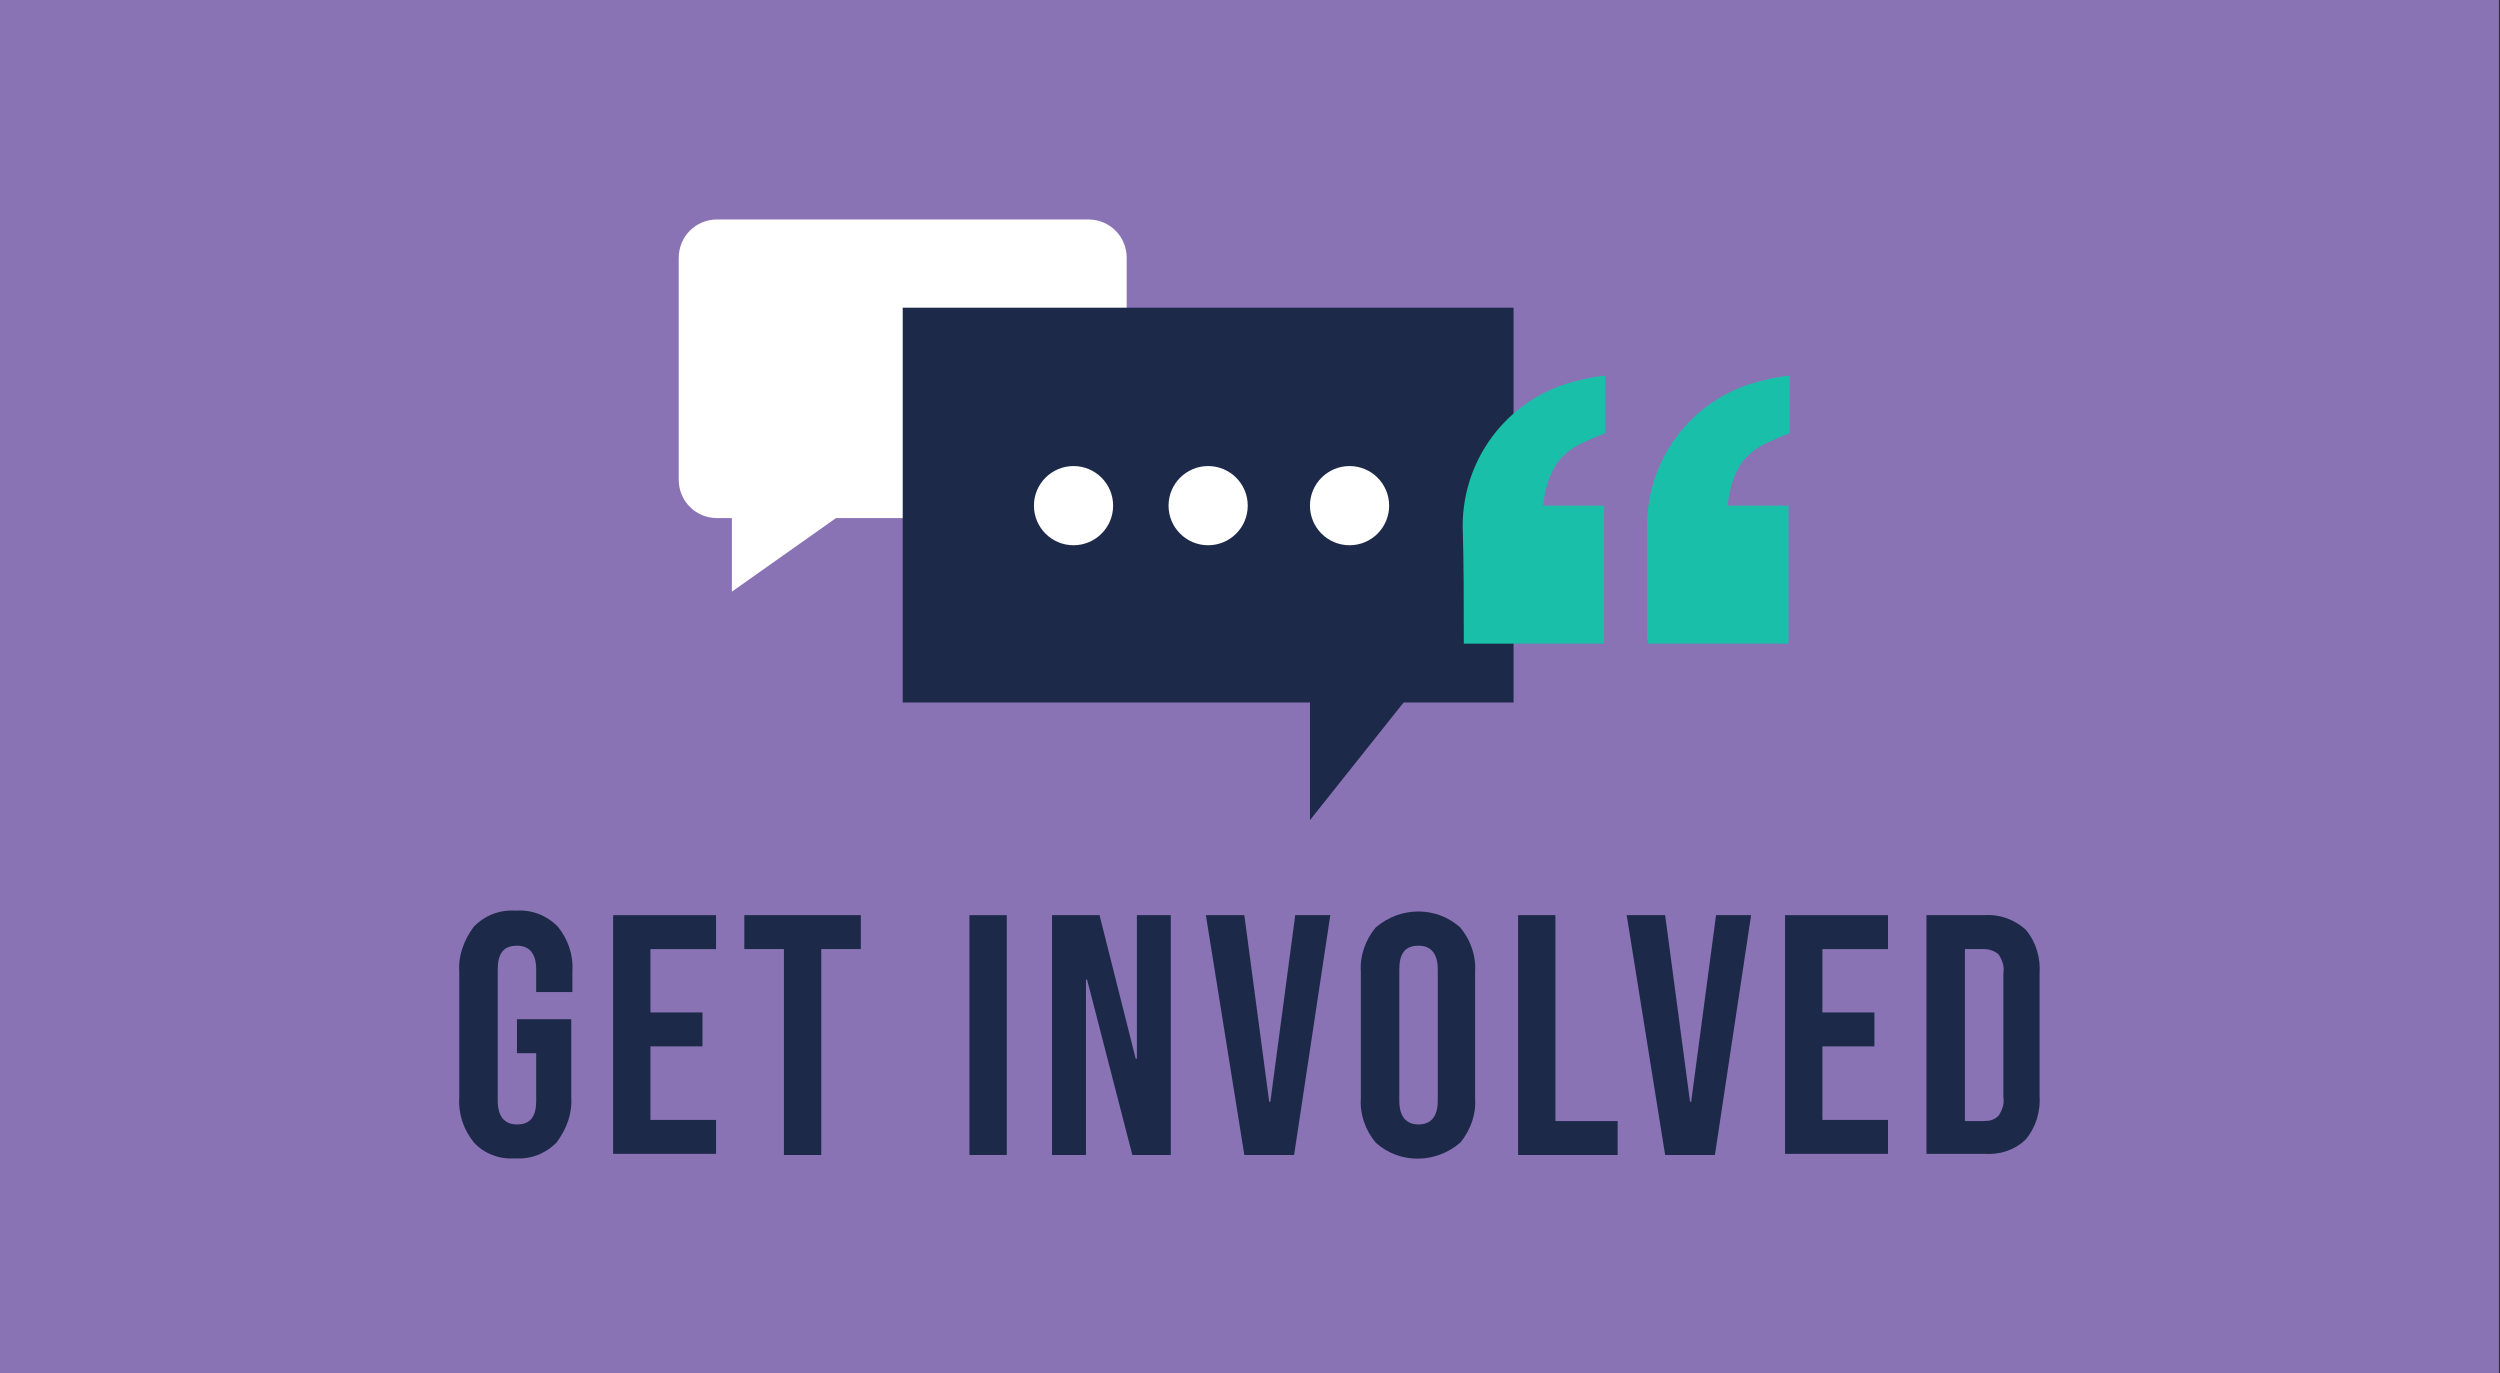 <?xml version="1.0" encoding="utf-8"?>
<!-- Generator: Adobe Illustrator 25.4.8, SVG Export Plug-In . SVG Version: 6.00 Build 0)  -->
<svg version="1.1" id="Layer_1" xmlns="http://www.w3.org/2000/svg" xmlns:xlink="http://www.w3.org/1999/xlink" x="0px" y="0px"
	 viewBox="0 0 221 121.4" style="enable-background:new 0 0 221 121.4;" xml:space="preserve" preserveAspectRatio="xMinYMin">
<rect x="0" y="0" width="221" height="121.4" fill="#333333" stroke="none"/>
<style type="text/css">
	.st0{fill:#8A73B5;}
	.st1{fill:#1D2949;}
	.st2{fill:#FFFFFF;}
	.st3{fill:#19BFA9;}
</style>
<rect y="-0.1" class="st0" width="220.9" height="121.6"/>
<g>
	<path class="st1" d="M41.899,101c-0.9-1.1-1.4-2.5-1.3-4V85.9c-0.1-1.4,0.4-2.8,1.3-4c1-1,2.3-1.5,3.7-1.4
		c1.4-0.1,2.7,0.4,3.7,1.4c0.9,1.1,1.4,2.5,1.3,4v1.8h-3.2v-2c0-1.4-0.6-2.1-1.7-2.1c-1.2,0-1.7,0.7-1.7,2.1v11.6
		c0,1.4,0.6,2.1,1.7,2.1c1.2,0,1.7-0.7,1.7-2.1v-4.2h-1.7v-3h4.8V97c0.1,1.4-0.4,2.8-1.3,4c-1,1-2.3,1.5-3.7,1.4
		C44.199,102.5,42.799,102,41.899,101z"/>
	<path class="st1" d="M54.199,80.9h9.1v3h-5.8v5.6h4.6v3h-4.6V99h5.8v3h-9.1V80.9z"/>
	<path class="st1" d="M69.299,83.9h-3.5v-3h10.3v3h-3.5v18.2h-3.3V83.9z"/>
	<path class="st1" d="M85.699,80.9h3.3v21.2h-3.3V80.9z"/>
	<path class="st1" d="M92.999,80.9h4.2l3.2,12.7h0.1V80.9h3v21.2h-3.4l-4-15.5h-0.1v15.5h-3
		C92.999,102.1,92.999,80.9,92.999,80.9z"/>
	<path class="st1" d="M106.599,80.9h3.4l2.2,16.5h0.1l2.2-16.5h3.1l-3.2,21.2h-4.4L106.599,80.9z"/>
	<path class="st1" d="M121.599,101c-0.9-1.1-1.4-2.5-1.3-3.9V85.9c-0.1-1.4,0.4-2.8,1.3-3.9c2.2-1.9,5.4-1.9,7.5,0
		c0.9,1.1,1.4,2.5,1.3,3.9v11.2c0.1,1.4-0.4,2.8-1.3,3.9C126.899,102.9,123.699,102.9,121.599,101z M127.099,97.3V85.7
		c0-1.4-0.6-2.1-1.7-2.1c-1.2,0-1.7,0.7-1.7,2.1v11.6c0,1.4,0.6,2.1,1.7,2.1C126.499,99.4,127.099,98.7,127.099,97.3z"/>
	<path class="st1" d="M134.199,80.9h3.3v18.2h5.5v3h-8.8V80.9z"/>
	<path class="st1" d="M143.799,80.9h3.4l2.2,16.5h0.1l2.2-16.5h3.1l-3.2,21.2h-4.4L143.799,80.9z"/>
	<path class="st1" d="M157.799,80.9h9.1v3h-5.8v5.6h4.6v3h-4.6V99h5.8v3h-9.1V80.9z"/>
	<path class="st1" d="M170.299,80.9h5.1c1.4-0.1,2.7,0.4,3.7,1.3c0.9,1.1,1.3,2.5,1.2,3.9v10.7c0.1,1.4-0.3,2.8-1.2,3.9
		c-1,1-2.4,1.4-3.7,1.3h-5.1V80.9z M175.399,99.1c0.5,0,0.9-0.1,1.3-0.5c0.3-0.5,0.5-1,0.4-1.6V86c0.1-0.6-0.1-1.1-0.4-1.6
		c-0.3-0.3-0.8-0.5-1.3-0.5h-1.7v15.2H175.399z"/>
</g>
<path class="st2" d="M63.4,19.4h32.8c1.9,0,3.4,1.5,3.4,3.4l0,0v19.6c0,1.9-1.5,3.4-3.4,3.4H73.9l-9.2,6.5v-6.5h-1.3
	c-1.9,0-3.4-1.5-3.4-3.4V22.8C60,20.9,61.5,19.4,63.4,19.4L63.4,19.4z"/>
<rect x="79.8" y="27.2" class="st1" width="54" height="34.9"/>
<polygon class="st1" points="115.8,55.6 115.8,72.5 131.8,52.4 "/>
<circle class="st2" cx="94.9" cy="44.7" r="3.5"/>
<circle class="st2" cx="106.8" cy="44.7" r="3.5"/>
<circle class="st2" cx="119.3" cy="44.7" r="3.5"/>
<path class="st3" d="M145.7,56.9h12.4V44.7h-5.4c0.1-0.4,0.1-0.8,0.2-1.2c0.2-0.9,0.5-1.7,1-2.5c0.5-0.7,1.2-1.3,2-1.7
	s1.5-0.7,2.3-1v-3v-2.1c-0.8,0.1-1.5,0.2-2.2,0.4c-6.1,1.3-10.4,6.7-10.4,12.9c0,3.3,0,6.6,0,9.9L145.7,56.9z"/>
<path class="st3" d="M129.4,56.5v0.4h12.4V44.7h-5.4c0.1-0.4,0.1-0.8,0.2-1.2c0.2-0.9,0.5-1.7,1-2.5c0.5-0.7,1.2-1.3,2-1.7
	s1.5-0.7,2.3-1v-3v-2.1c-0.8,0.1-1.5,0.2-2.2,0.4c-6.1,1.3-10.4,6.7-10.4,12.9C129.4,49.8,129.4,53.1,129.4,56.5"/>
</svg>
